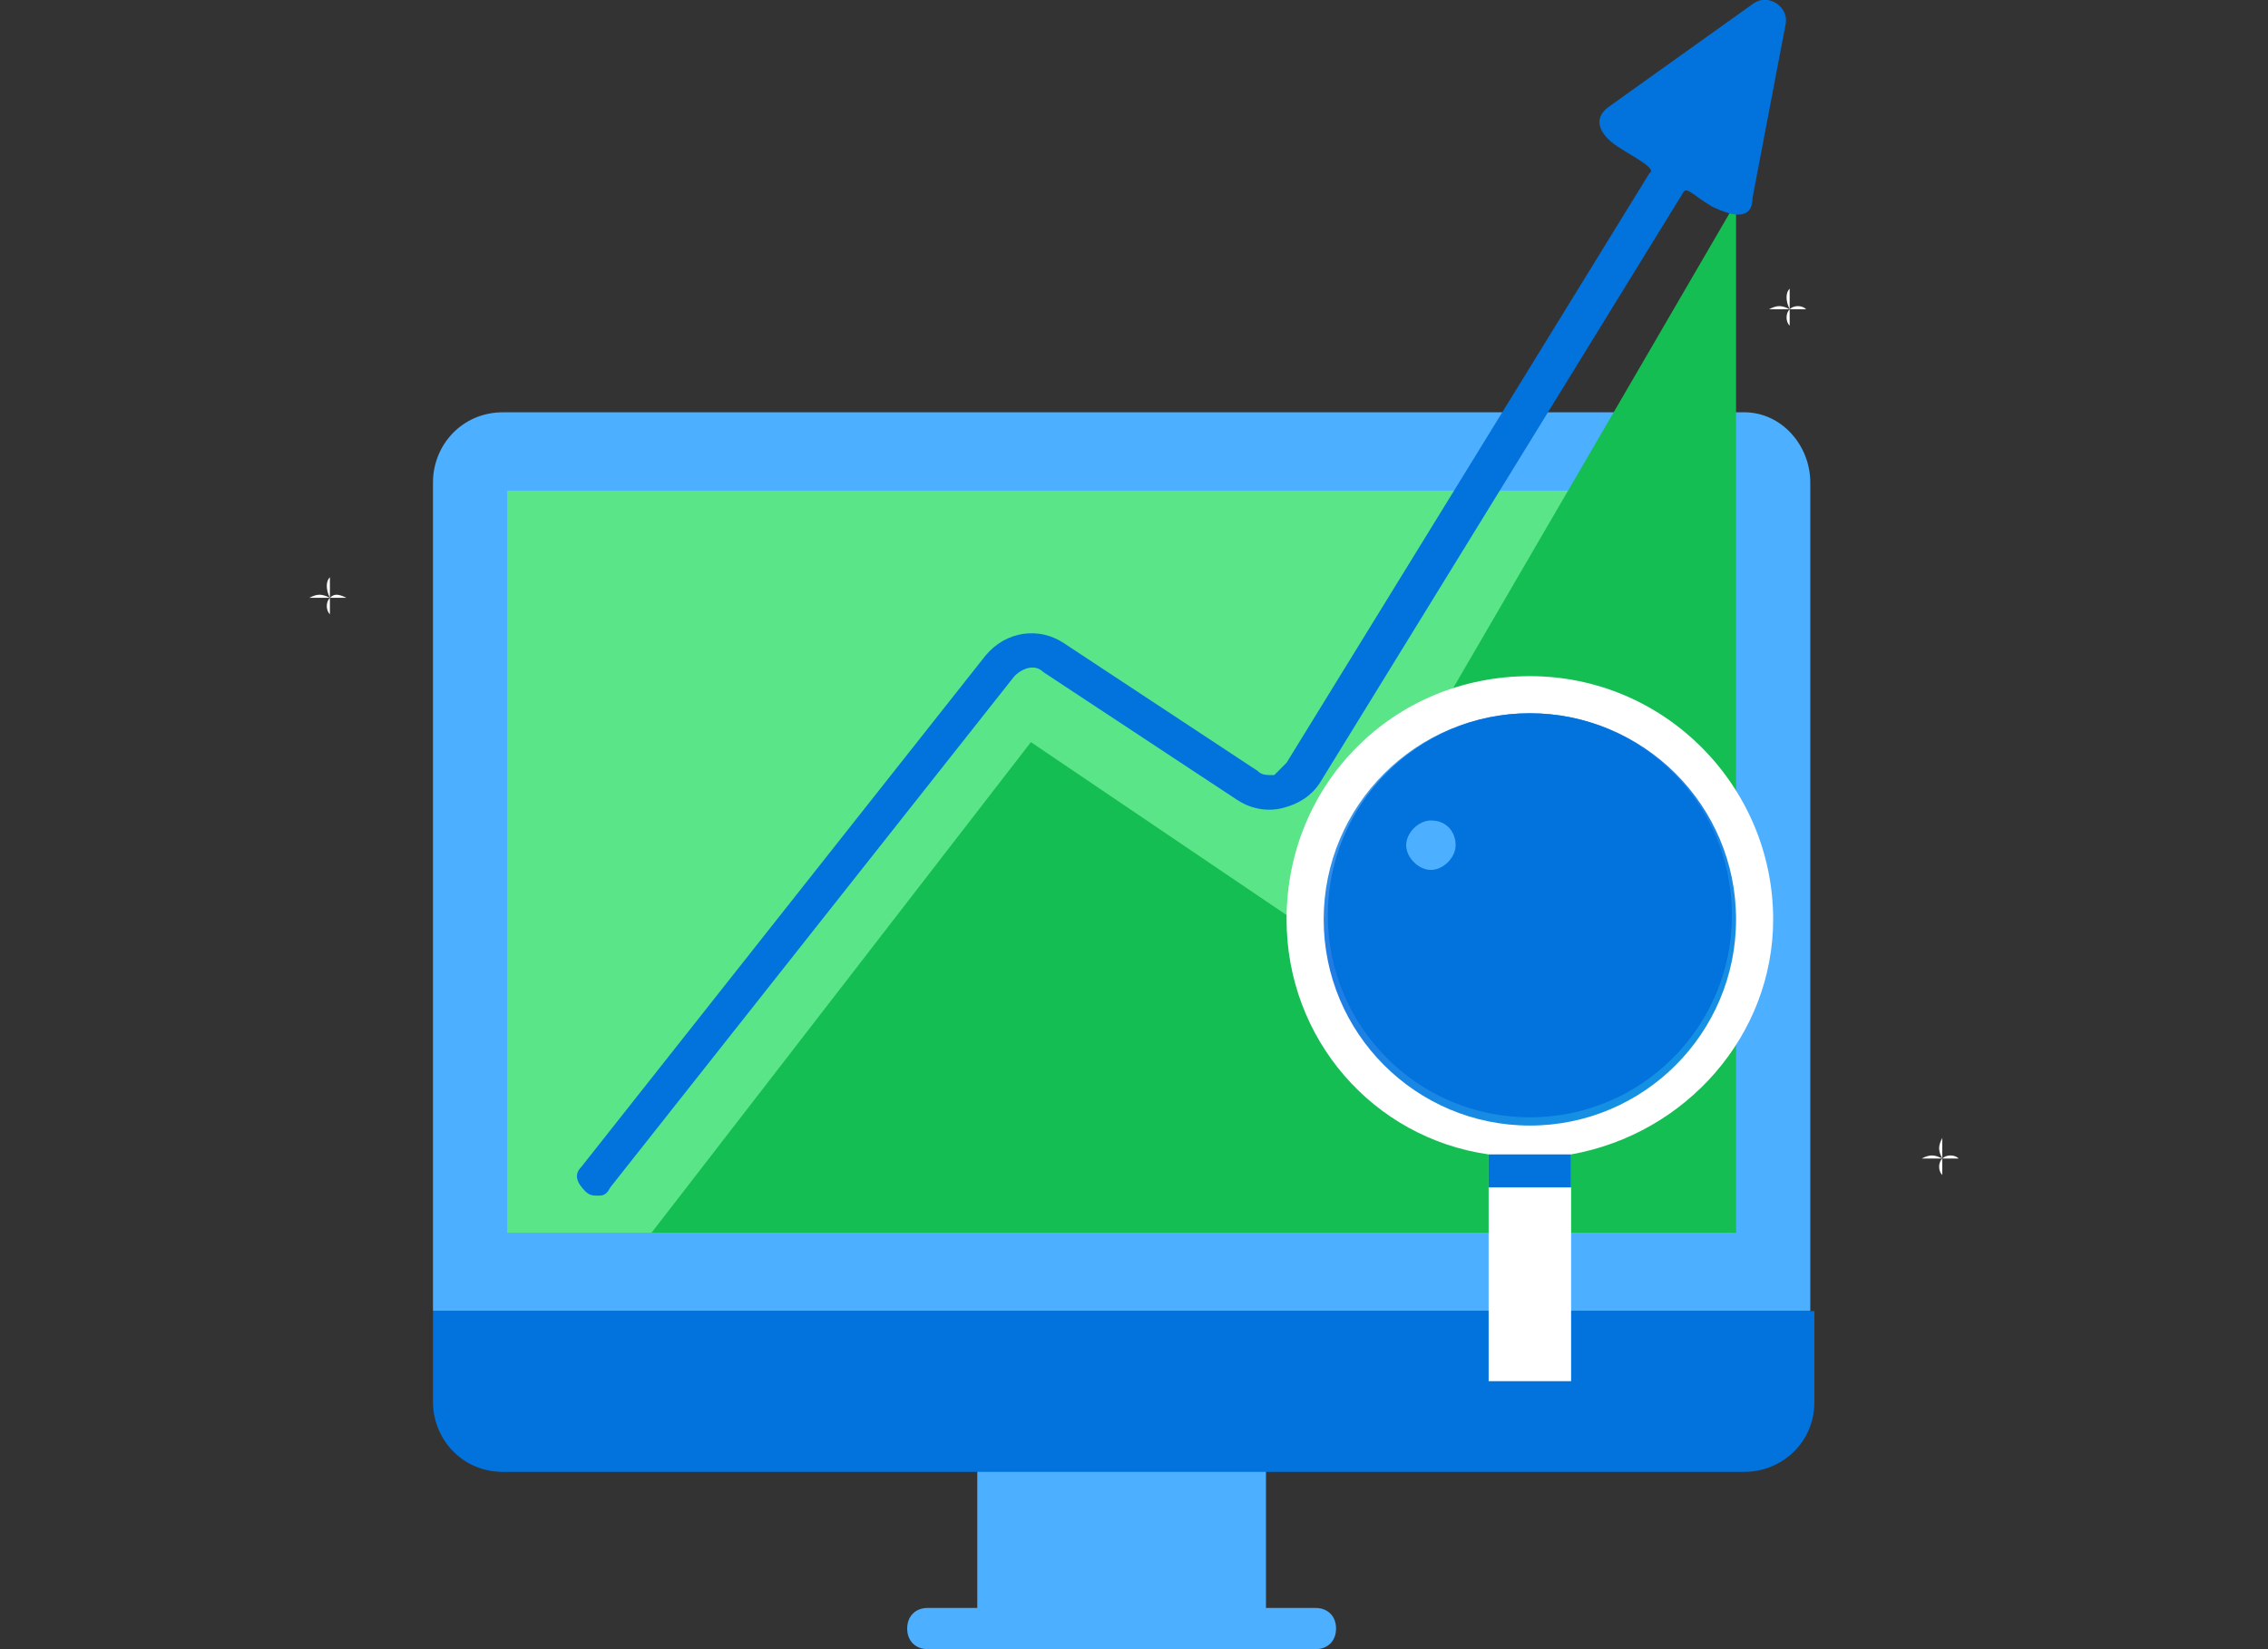 <svg enable-background="new 0 0 55 40" height="40" viewBox="0 0 55 40" width="55" xmlns="http://www.w3.org/2000/svg" xmlns:xlink="http://www.w3.org/1999/xlink"><rect x="0" y="0" width="55" height="40" fill="#333333" stroke="none"/><linearGradient id="a" gradientTransform="matrix(1 0 0 -1 0 42)" gradientUnits="userSpaceOnUse" x1="29.584" x2="45.347" y1="29.706" y2="8.798"><stop offset="0" stop-color="#87e0fd"/><stop offset=".4" stop-color="#207ce5"/><stop offset="1" stop-color="#05abe0"/></linearGradient><path d="m43.9 11.7v20.1h-33.4v-20.1c0-.9.7-1.7 1.7-1.7h30.1c.9 0 1.6.8 1.6 1.7z" fill="#4dafff"/><path d="m31.9 39h-1.2v-3.6h-7v3.6h-1.2c-.3 0-.5.2-.5.5s.2.5.5.5h9.4c.3 0 .5-.2.5-.5s-.2-.5-.5-.5z" fill="#4dafff"/><path d="m12.3 11.9h29.7v18h-29.7z" fill="#5ae589"/><path d="m10.5 31.8v2.2c0 .9.7 1.7 1.7 1.7h30.1c.9 0 1.7-.7 1.7-1.7v-2.2z" fill="#0272dd"/><path d="m15.8 29.9h26.3v-25l-10.3 17.7-6.8-4.6z" fill="#15be53"/><path d="m42.5.1-3.5 2.5c-.4.3-.2.7.3 1 .3.2.9.5.7.6l-8.8 14.3c-.1.1-.2.2-.3.3-.2 0-.3 0-.4-.1l-4.7-3.1c-.6-.4-1.4-.3-1.9.3l-9.8 12.4c-.2.2-.1.4.1.6.1.1.2.1.3.1s.2 0 .3-.2l9.8-12.4c.2-.2.5-.3.7-.1l4.7 3.1c.3.2.7.3 1.1.2s.7-.3.9-.6l8.8-14.3c.1-.2.2 0 .7.3.6.3 1 .3 1-.2l.8-4.2c.1-.4-.4-.8-.8-.5z" fill="#0272dd"/><path d="m36.5 25.7h1.2v2h-1.2z" fill="#0272dd"/><path d="m43 22.3c0-3.2-2.6-5.9-5.9-5.9s-5.9 2.6-5.9 5.9c0 2.9 2.1 5.3 4.9 5.7v5.5h2v-5.5c2.8-.5 4.9-2.9 4.9-5.7z" fill="#fff"/><circle cx="37.1" cy="22.3" fill="url(#a)" r="5"/><ellipse cx="37.1" cy="22.2" fill="#0272dd" rx="4.9" ry="4.9"/><path d="m36.1 28h2v.8h-2z" fill="#0272dd"/><path d="m35.3 20.5c0 .3-.3.6-.6.6s-.6-.3-.6-.6.3-.6.6-.6c.4 0 .6.3.6.6z" fill="#4dafff"/><g fill="#fff"><path d="m8 14.5h.4c-.2-.1-.3-.1-.4 0 0-.2 0-.3 0-.5-.1.1-.1.3 0 .5-.2-.1-.3-.1-.5 0h.5c-.1.1-.1.3 0 .4 0-.1 0-.3 0-.4z"/><path d="m47.1 28.1h.4c-.1-.1-.3-.1-.4 0 0-.2 0-.3 0-.5-.1.2-.1.3 0 .5-.2-.1-.3-.1-.5 0h.5c-.1.1-.1.3 0 .4 0-.1 0-.2 0-.4z"/><path d="m43.4 7.5h.4c-.1-.1-.3-.1-.4 0 0-.2 0-.3 0-.5-.1.1-.1.3 0 .5-.2-.1-.3-.1-.5 0h.5c-.1.1-.1.3 0 .4 0-.1 0-.3 0-.4z"/></g></svg>